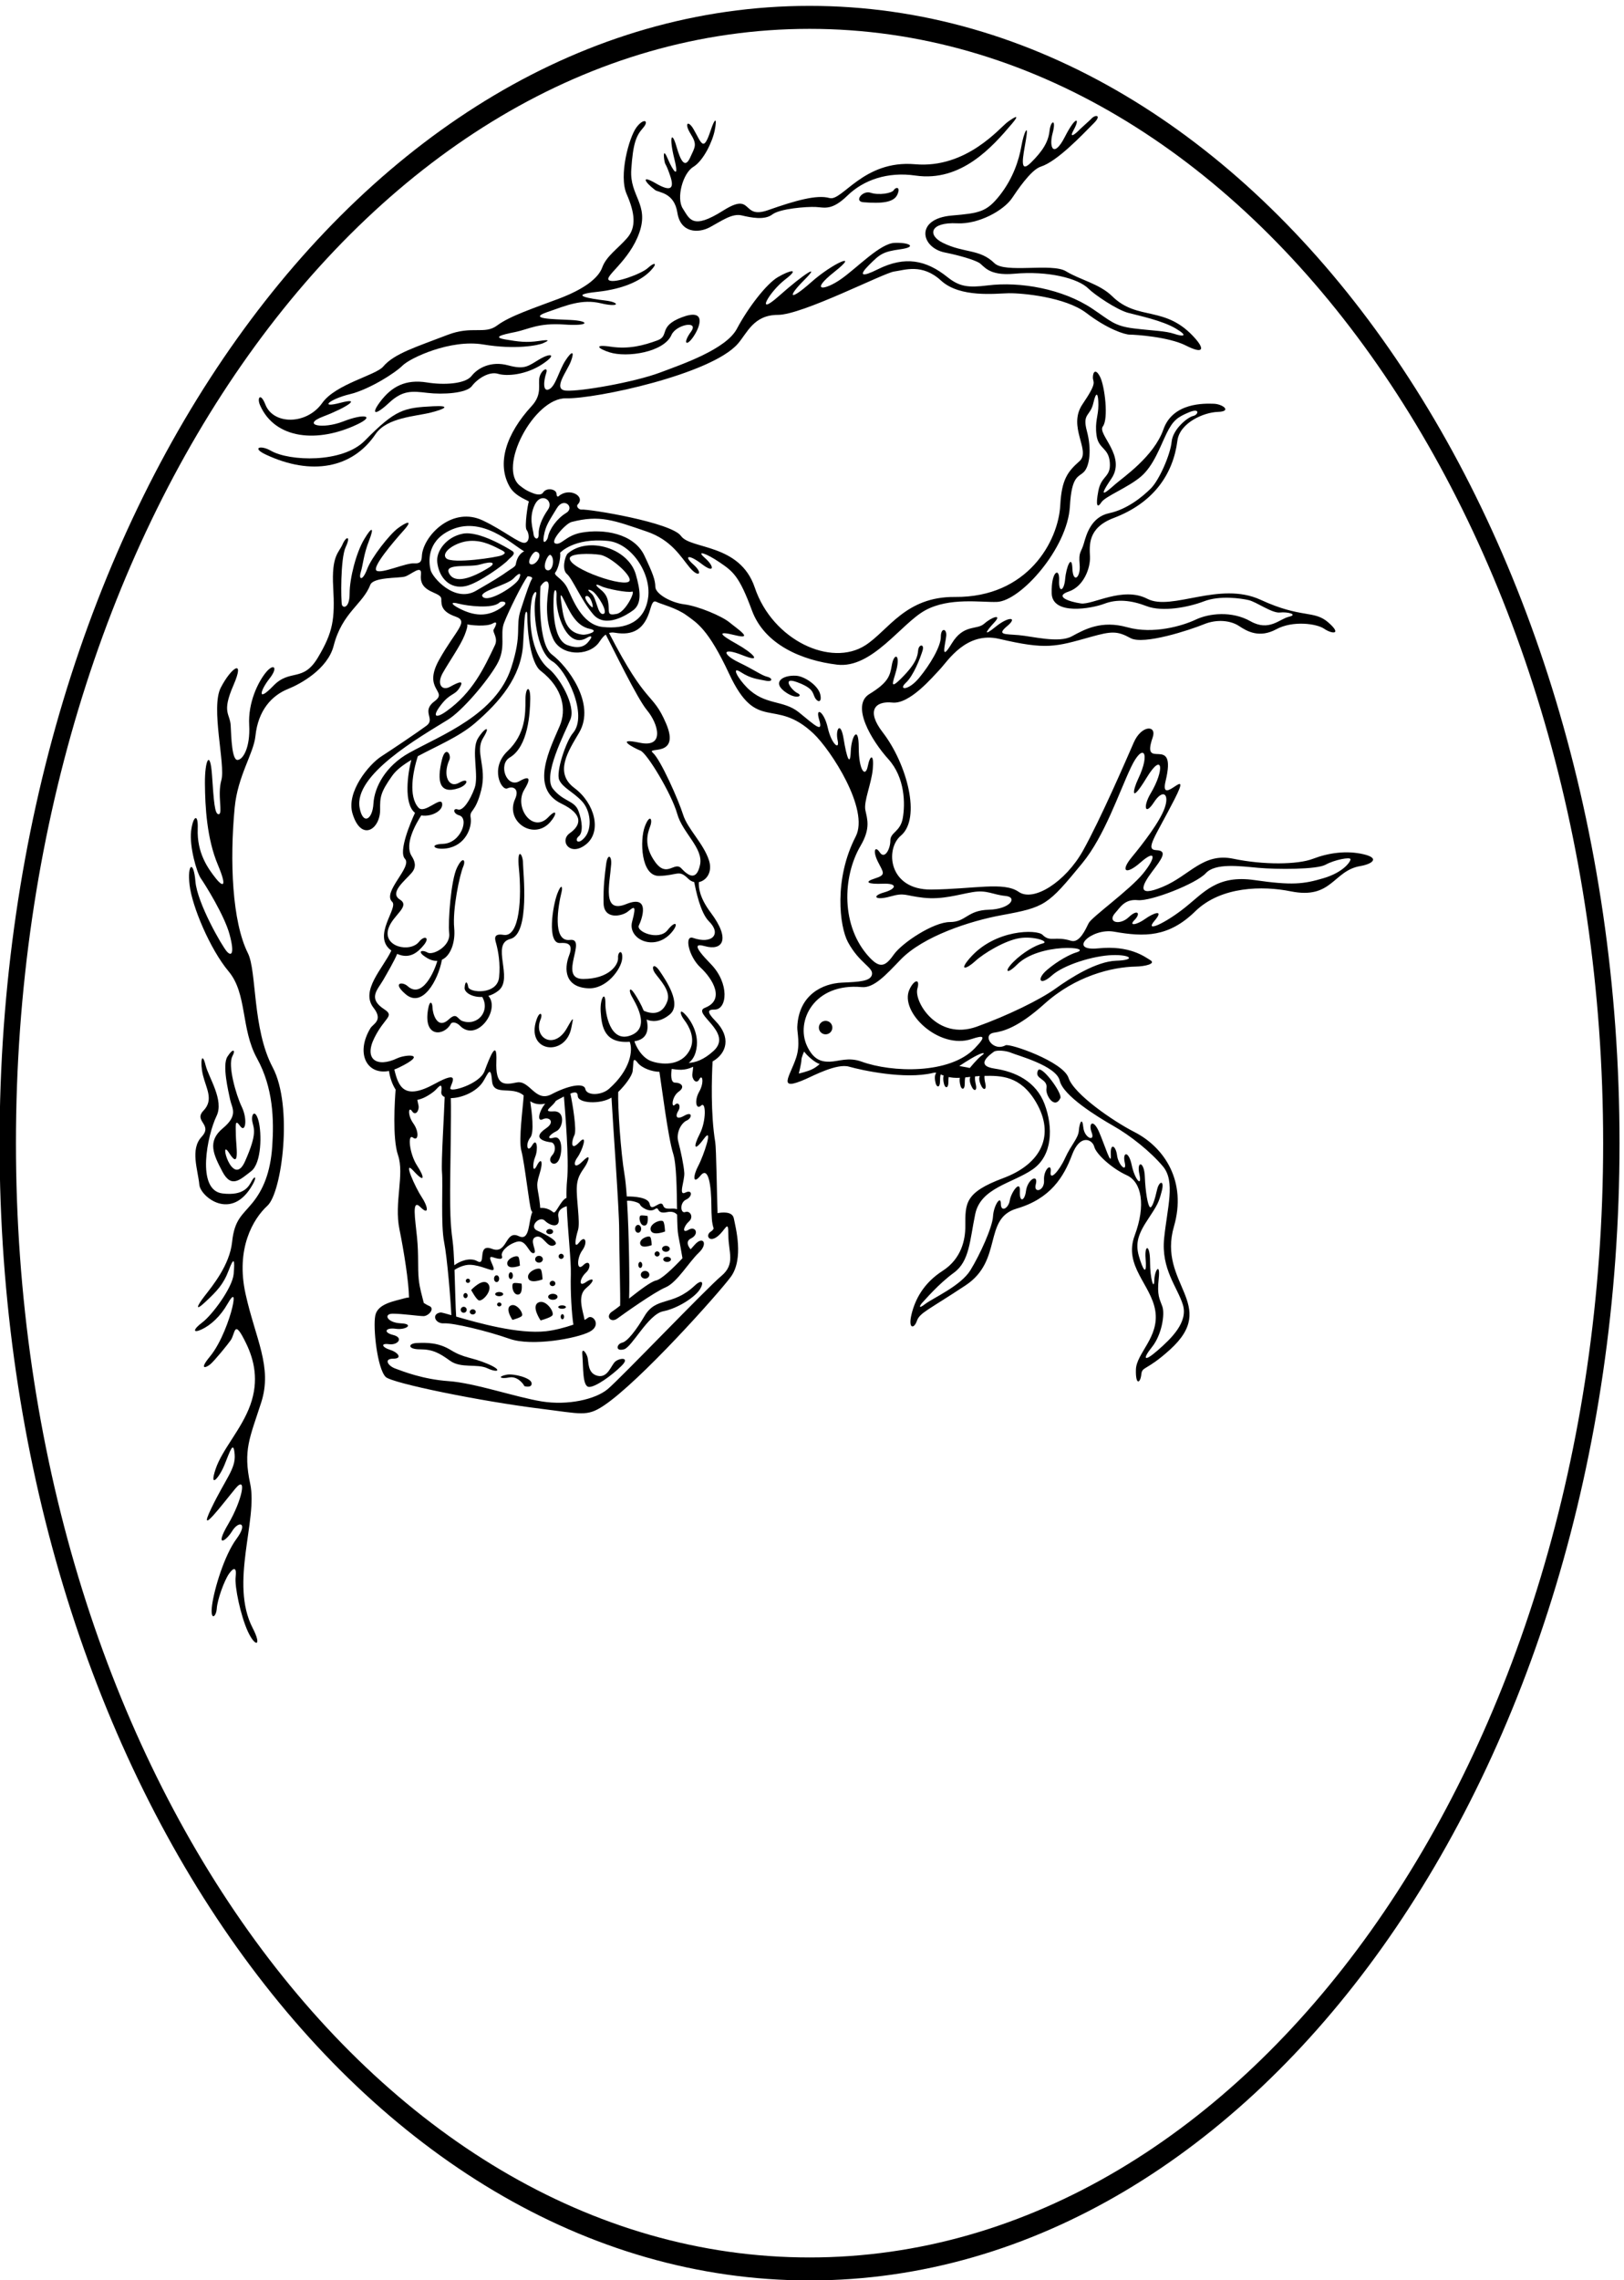 <?xml version="1.0" encoding="UTF-8" standalone="no"?>
<svg xmlns:inkscape="http://www.inkscape.org/namespaces/inkscape" xmlns:sodipodi="http://sodipodi.sourceforge.net/DTD/sodipodi-0.dtd" xmlns="http://www.w3.org/2000/svg" xmlns:svg="http://www.w3.org/2000/svg" version="1.1" id="svg1" width="596.433" height="837.248" viewBox="0 0 596.433 837.248">
  <defs id="defs1"></defs>
  <g id="g1" transform="translate(-61.867,-192.709)">
    <path id="path1" d="M 2700.63,6474.68 C 1465.39,6474.68 464,5068.97 464,3335 464,1601.03 1465.39,195.32 2700.63,195.32 c 1235.23,0 2236.62,1405.71 2236.62,3139.68 0,1733.97 -1001.39,3139.68 -2236.62,3139.68 z m 0,-6215.918 C 1490.35,258.762 509.191,1636.07 509.191,3335 c 0,1698.93 981.159,3076.24 2191.439,3076.24 1210.27,0 2191.43,-1377.31 2191.43,-3076.24 0,-1698.93 -981.16,-3076.238 -2191.43,-3076.238" style="fill:#000000;fill-opacity:1;fill-rule:nonzero;stroke:none" transform="matrix(0.133,0,0,-0.133,0,1056)"></path>
    <path id="path2" d="m 1731.53,4314.97 c 27.02,9.07 29.83,31.44 1.44,14.99 -28.38,-16.46 -46.44,19.9 -26.9,63.34 6.23,13.86 -10.64,41.26 -20.66,-0.11 -14.07,-58.01 -7.98,-96.37 46.12,-78.22" style="fill:#000000;fill-opacity:1;fill-rule:nonzero;stroke:none" transform="matrix(0.133,0,0,-0.133,0,1056)"></path>
    <path id="path3" d="m 1698.13,4148.75 c 52.63,7.52 71.12,58.18 66.67,84.86 -3.75,22.5 12.99,11.37 29.24,76.37 16.25,65 -18.41,105.02 5.34,143.77 23.75,38.75 1.41,25.76 -14.92,-2.12 -18.67,-31.87 3.91,-102 -8.83,-136.63 -12.75,-34.62 -32.5,-63.75 -46.25,-58.75 -13.75,5 -13.75,-11.25 3.75,-16.25 28.28,-8.08 4.97,-77.14 -45,-78.75 -38.75,-1.25 -25,-17.5 10,-12.5" style="fill:#000000;fill-opacity:1;fill-rule:nonzero;stroke:none" transform="matrix(0.133,0,0,-0.133,0,1056)"></path>
    <path id="path4" d="m 1984.38,4221.25 c 19.94,22.66 18.75,38.75 -5,13.75 -43.79,-46.09 -95.91,27.72 -66.25,76.25 13.75,22.5 21.27,43.01 -13.73,23.01 -35,-20 -59.49,45.92 -26.5,65.47 51.13,30.3 55.92,123.24 56.48,161.52 0.56,38.84 -13.27,34.93 -13.27,-2.57 0,-37.5 0.77,-93.68 -49.23,-141.18 -50,-47.5 -16.95,-110.6 -0.7,-103.1 16.25,7.5 33.85,-1.9 21.35,-29.4 -28.21,-62.04 51.21,-115.6 96.85,-63.75" style="fill:#000000;fill-opacity:1;fill-rule:nonzero;stroke:none" transform="matrix(0.133,0,0,-0.133,0,1056)"></path>
    <path id="path5" d="m 2131.88,3997.5 c 0.97,-46.25 50,-36.25 66.25,-23.75 16.25,12.5 26.25,23.75 12.5,-27.5 -12.76,-47.55 60.67,-83.28 107.5,-31.25 22.5,25 13.94,37.85 -9.81,7.85 -23.75,-30 -87.69,-4.1 -78.94,13.4 8.75,17.5 32.5,86.25 -35,58.75 -67.5,-27.5 -45.56,54.65 -41.52,110.01 1.73,23.83 -9.97,30.99 -13.93,-0.01 -3.96,-31 -8.03,-61.25 -7.05,-107.5" style="fill:#000000;fill-opacity:1;fill-rule:nonzero;stroke:none" transform="matrix(0.133,0,0,-0.133,0,1056)"></path>
    <path id="path6" d="m 2171.88,3846.25 c 1.25,-18.75 -25.22,-57.95 -96.47,-57.95 -71.25,0 13.57,113.95 -36.43,107.7 -50,-6.25 -32.27,96.02 -23.19,132 3.91,15.5 -0.65,24.69 -11.7,-4.36 -13.15,-34.52 -28.88,-138.59 7.79,-136.14 18.75,1.25 37.5,-1.25 25,-33.75 -15.3,-39.76 -10.96,-88.15 52.5,-91.25 51.25,-2.5 91.25,53.75 93.75,81.25 2.5,27.5 -12.5,21.25 -11.25,2.5" style="fill:#000000;fill-opacity:1;fill-rule:nonzero;stroke:none" transform="matrix(0.133,0,0,-0.133,0,1056)"></path>
    <path id="path7" d="m 1719.38,3928.75 c -5,52.5 15.18,147.11 25,170 7.5,17.5 -1.25,30 -17.5,-3.75 -16.25,-33.75 -25,-146.25 -21.25,-181.25 3.75,-35 -45,-61.25 -60,-52.5 -15,8.75 -32.5,3.75 -1.25,-15 10.32,-6.19 19.78,-8.47 28.35,-7.97 -7.85,-29.27 -42.04,-106.09 -82.11,-69.67 -13.75,12.5 -43.34,10.46 -5.84,-22.04 46.72,-40.48 90.45,38.31 100.74,94.79 24.27,11.07 37.53,48.85 33.86,87.39" style="fill:#000000;fill-opacity:1;fill-rule:nonzero;stroke:none" transform="matrix(0.133,0,0,-0.133,0,1056)"></path>
    <path id="path8" d="m 1898.13,4092.5 c 7.83,-78.34 2.5,-190 -42.5,-182.5 -31.03,5.17 -22.97,-14.08 -20.07,-25.02 5.72,-21.61 11.48,-54.12 7.8,-91.82 -4.87,-49.78 -82.73,-43.16 -85.23,-26.91 -2.5,16.25 -8.75,17.5 -10,-2.5 -0.82,-13.04 21.45,-26.6 48.66,-25.12 22.51,-38.68 -12.12,-81.37 -55.01,-66.42 -13.96,4.87 -14.68,25.44 -37.19,4.59 -33.75,-31.25 -45.21,20.12 -45.21,33.2 0,12.5 -7.5,23.75 -12.5,-7.5 -12.43,-77.66 45,-71.25 62.54,-38.92 4.94,9.1 19.06,2.6 24.96,-3.58 47.31,-49.55 113.32,43.82 79.34,81.53 9.46,2.74 19.06,7.36 28.16,14.72 42,33.97 -22.5,128.75 32.5,142.5 55,13.75 35,186.21 35,208.75 0,26.25 -17.5,47.5 -11.25,-15" style="fill:#000000;fill-opacity:1;fill-rule:nonzero;stroke:none" transform="matrix(0.133,0,0,-0.133,0,1056)"></path>
    <path id="path9" d="m 2030.63,3652.5 c -34.8,-61.86 -94.18,-27.02 -72.5,25 6.25,15 -2.5,23.75 -11.25,-1.25 -31.75,-90.71 81.25,-105 96.25,-21.25 3.85,21.52 10,37.5 -12.5,-2.5" style="fill:#000000;fill-opacity:1;fill-rule:nonzero;stroke:none" transform="matrix(0.133,0,0,-0.133,0,1056)"></path>
    <path id="path10" d="m 1811.46,2725.83 c -43.33,18.34 -65.49,15.72 -100.49,37.39 -35,21.67 -66.71,21.14 -94.65,20.02 -24.67,-0.98 -26.53,-17.41 8.47,-17.41 35,0 53.34,-10 83.34,-31.66 30,-21.67 74.59,-7.33 102.92,-20.67 28.33,-13.33 43.74,-6 0.41,12.33" style="fill:#000000;fill-opacity:1;fill-rule:nonzero;stroke:none" transform="matrix(0.133,0,0,-0.133,0,1056)"></path>
    <path id="path11" d="m 1864.79,2695.83 c -26.66,-5 -18.74,-12.69 6.26,-7.69 25,5 42.66,-22.72 41.54,-23.35 -1.13,-0.62 22.2,-7.29 20.54,7.71 -1.67,15 -50.24,26.73 -68.34,23.33" style="fill:#000000;fill-opacity:1;fill-rule:nonzero;stroke:none" transform="matrix(0.133,0,0,-0.133,0,1056)"></path>
    <path id="path12" d="m 2164.18,2732.07 c -11.67,-10 -20.41,-46.05 -48.74,-39.39 -28.33,6.67 -24.46,38.43 -27.87,51.12 -3.4,12.7 -16.11,28.7 -14.44,8.7 3.04,-36.58 0.07,-88.86 18.01,-90.41 17.94,-1.57 65.28,33.11 90.28,58.11 25,25 -5.58,21.87 -17.24,11.87" style="fill:#000000;fill-opacity:1;fill-rule:nonzero;stroke:none" transform="matrix(0.133,0,0,-0.133,0,1056)"></path>
    <path id="path13" d="m 2383.54,2941.67 c -62.15,-58.29 -106.04,-28.81 -138.75,-84.17 -21.66,-36.66 -46.66,-70 -61.66,-73.33 -15,-3.34 -20,-25 5,-18.34 22.48,6 66.66,96.67 108.33,105 41.67,8.34 87.08,39.17 100.42,59.17 13.33,20 7.57,31.27 -13.34,11.67" style="fill:#000000;fill-opacity:1;fill-rule:nonzero;stroke:none" transform="matrix(0.133,0,0,-0.133,0,1056)"></path>
    <path id="path14" d="m 4230.63,4132.5 c -47.5,11.25 -97.5,3.75 -140,-12.5 -42.5,-16.25 -136.24,-17.29 -219.99,0.21 -83.75,17.5 -120.01,-46.46 -195.01,-77.71 -75,-31.25 -56.13,6.01 -29.44,41.5 26.69,35.49 44.68,58.58 12.18,59.83 -32.5,1.25 -3.99,34.92 49.76,139.92 53.75,105 -43.01,-26.28 -24.26,51.22 32.61,134.82 -69.64,22.58 -35.74,120.03 12.16,34.96 -30.98,34.84 -52.23,-13.91 -21.25,-48.75 -92.11,-212.41 -140.11,-298.43 -48.01,-86 -136.41,-142.66 -177.66,-113.91 -41.25,28.75 -122.55,7.64 -241.3,6.39 -118.38,-1.25 -128.04,111.78 -84.24,148.57 57.35,48.18 16.83,198.86 -50.09,285.67 -46.25,60 -20.63,86.93 26.87,81.93 47.5,-5 110.37,69.67 131.62,92.17 21.25,22.5 72.14,104.93 163.39,83.68 131.25,-30.57 154.38,-22.08 253.81,5.71 56.08,15.67 72.29,16.51 108.54,-3.49 36.25,-20 165.28,22.76 202.67,38.05 37.39,15.28 74.98,10.07 97.48,-4.93 22.5,-15 56.26,-33.82 102.51,-8.82 46.25,25 112.39,15.38 132.49,1.32 20.09,-14.06 51.25,-17.5 11.25,17.5 -40,35 -73.12,10.02 -186.87,62.52 -113.75,52.5 -245.49,-32.2 -312.99,2.8 -67.5,35 -151.32,-17.44 -183.28,-12.86 -31.96,4.58 -74.96,19.16 -33.71,32.91 41.25,13.75 59.96,64.48 58.71,95.73 -1.25,31.25 -7.05,79.79 65.45,107.29 109.83,41.66 164.06,120.49 175.97,213.4 6.25,48.75 71.72,78.21 111.72,79.46 40,1.25 13.61,21.72 -11.25,22.5 -24.87,0.78 -112.87,4.2 -139.12,-70.8 -26.25,-75 -112.13,-132.95 -133.38,-151.7 -21.25,-18.75 -52.93,-46.98 -10.43,15.52 42.5,62.5 -39.64,123.23 -23.39,144.48 16.25,21.25 5.07,111.25 -7.43,136.25 -12.5,25 -20.14,13.8 -20.14,-1.2 0,-15 13.89,-11.3 -28.61,-73.8 -42.5,-62.5 24.21,-128.43 -8.29,-157.18 -32.5,-28.75 -49.39,-50.38 -53.14,-121.63 -5.24,-99.4 -89.97,-255.15 -291.07,-253.31 -136.25,1.25 -183.14,-92.03 -246.89,-133.28 -94.83,-61.36 -256.57,13.5 -305.61,159.15 -41.25,122.5 -177.5,105 -203.75,142.5 -26.25,37.5 -255,75 -275,72.85 -5.87,-0.64 -15.88,8.2 -9.93,14.39 21.85,22.7 -23.82,47.76 -52.57,22.76 -4.13,-3.58 -5.94,1.04 -6.42,7.27 -0.89,11.84 -27.33,17.73 -37.08,2.28 -3.94,-6.25 -14.45,-6.28 -25.31,-2.35 -21.84,7.91 -28.84,14.5 -37.16,20.64 -65.58,48.48 37.72,244.26 125.97,242.16 81.68,-1.95 400.58,66.22 474.35,150.52 26.25,30 43.41,79.84 110.91,79.84 67.5,0 292.25,116 321,119.75 28.75,3.75 76.86,23.02 129.36,-25.11 52.5,-48.12 150.64,-35.51 186.89,-34.88 36.25,0.62 156.19,-10.21 214.33,-54.55 58.14,-44.35 105.69,-59.75 120.06,-59.75 14.38,0 106.85,-5.82 154.97,-30.19 48.13,-24.38 51.25,-10 26.88,18.12 -82.85,95.59 -158.9,47.68 -230.63,118.13 -35,34.37 -88.71,45.08 -127.46,68.83 -38.75,23.75 -168.31,-6.41 -197.6,22.34 -40.78,40.02 -83.6,27.12 -142.49,56.19 -43.66,21.55 -35.32,57.73 39.43,53.9 59.44,-3.05 128.46,35.38 151.66,69.62 13.12,19.37 51.75,78.06 79.25,86.81 45.39,14.44 113.21,86.33 147.39,120.88 21.44,21.68 3.36,24.13 -8.3,10.8 -2.54,-2.9 -27.61,-25 -31.2,-28.78 -12.9,-13.59 -31.15,-27.3 -16.8,-1.22 18.33,33.33 6.04,40.25 -24.4,-19.21 -30.44,-59.46 -44.94,-31.11 -33.94,9.92 11,41.02 -5.19,36.15 -8.52,6.15 -3.34,-30 -18.29,-54.75 -51.23,-87.34 -32.95,-32.6 -22.18,15.25 -13.85,63.59 8.33,48.33 -5.84,20.63 -12.51,-17.7 -6.67,-38.34 -22.8,-89.1 -59.47,-135.77 -36.67,-46.66 -56.42,-49.64 -133.08,-56.31 -102,-8.87 -85.57,-88.66 -18.76,-102.02 41.66,-8.33 79.27,-19.82 93.76,-27.98 14.48,-8.15 24.73,-37.29 98.06,-30.62 92.26,8.38 175.76,-12.34 204.45,-41.03 16.66,-16.66 78.29,-58.64 109.95,-66.97 31.67,-8.33 94.2,-21.38 130.87,-43.04 36.67,-21.67 21.22,-23.24 -3.78,-14.91 -25,8.33 -56.22,8.24 -111.22,14.91 -55,6.67 -65.35,21.43 -115.35,54.76 -81.4,54.27 -198.44,75.32 -288.73,64.03 -53.33,-6.66 -77.59,-3.79 -110.92,22.87 -58.76,47.01 -116.79,59.41 -192.78,21.42 -43.33,-21.67 -53.89,-18.08 -23.89,11.92 30,30 38.02,36.86 86.35,43.53 48.34,6.67 24.28,19.37 -15.72,17.7 -40,-1.67 -101.45,-67.15 -147.29,-99.57 -45.85,-32.41 -90,-36.66 -18.34,20 71.67,56.67 -4.4,24.51 -64.4,-28.82 -60,-53.34 -68,-42.74 -19.67,5.6 48.34,48.33 -0.36,17.68 -69.22,-43.52 -68.86,-61.21 -26.71,11.74 16.63,45.08 43.33,33.33 12.26,25.63 -20,6.66 -32.27,-18.97 -83.1,-85.77 -113.1,-142.43 -30,-56.67 -150.35,-97.76 -211.9,-120.9 -72.11,-27.11 -221.97,-52.91 -260,-50 -38.37,2.93 2.78,52.68 13.49,81.01 10.7,28.33 3.18,30.35 -15.16,2.01 -18.33,-28.33 -26.94,-71.07 -45.28,-79.4 -18.33,-8.34 -14.45,25.07 -7.79,44.68 6.65,19.63 -13.39,9.2 -18.39,-10.8 -5,-20 8.66,-47.03 -21.67,-80 -70.11,-76.23 -97.68,-158.62 -60.68,-223.01 16.47,-28.67 54.99,-38.28 52.74,-41.38 -2.26,-3.11 -12.7,-69.36 -6.03,-77.7 6.67,-8.33 10.03,-31.91 -4.57,-35.41 -14.59,-3.5 -58.74,34.38 -116.66,61.67 -81.74,38.5 -158.18,-36.71 -167.32,-91.28 -1.99,-11.91 2.12,-28.79 -21.22,-27.13 -23.33,1.67 -89.21,-28.89 -104.21,-20.56 -15,8.34 45.86,79.44 74.19,111.1 28.34,31.67 7.37,23.46 -15.62,6.36 -22.99,-17.11 -72.77,-80.13 -85.07,-113.12 -12.31,-32.99 -24.05,-29.73 -17.57,-8.38 6.48,21.35 7.68,48.22 22.68,86.55 15,38.34 8.63,41.13 -13.36,4.21 -22,-36.92 -40.06,-107.52 -40.06,-149.19 0,-41.66 -18.37,-41.14 -21.23,-31.51 -2.86,9.63 -4.55,127.95 10.45,159.61 15,31.67 1.19,30.51 -8.81,7.17 -10,-23.33 -30.76,-30.05 -25.76,-118.39 5,-88.33 -0.43,-123.78 -42.09,-193.78 -41.67,-70 -76.67,-30 -123.34,-78.33 -46.66,-48.33 -35.41,-11.57 -10.41,20.1 25,31.67 11.41,43.26 -10.26,16.6 -21.67,-26.67 -49.22,-83.08 -45.88,-144.75 3.33,-61.67 -16.81,-95.76 -32.1,-96.52 -15.28,-0.75 -17.29,59.27 -18.96,94.27 -1.66,35 -25.72,35.3 7.61,111.97 33.34,76.67 -6.66,48.33 -35,-6.67 -28.33,-55 13.34,-213.33 1.67,-255 -11.67,-41.67 4.59,-92.63 -7.08,-94.3 -11.67,-1.67 -13.84,36.48 -18.84,108.15 -5,71.67 -19.99,41.95 -19.51,-23.35 0.47,-65.3 5.43,-152.17 35.43,-223.83 30,-71.67 9.55,-56.79 -3.98,-39.9 -23.25,29.07 -53.84,71.59 -51.35,138.75 1.66,45 -13.294,34.91 -18.294,-6.76 -5,-41.67 15.294,-113.76 26.954,-130.43 11.67,-16.66 65.13,-102.14 79.26,-154.54 14.15,-52.4 5.74,-62.12 -7.59,-47.12 -13.33,15 -81.67,133.33 -86.67,193.33 -4.997,60 -22.845,48.71 -16.177,-9.62 6.664,-58.33 56.177,-177.05 107.847,-238.71 51.67,-61.67 33.33,-158.34 78.33,-240 45,-81.67 47.11,-169.58 42.11,-242.92 -5,-73.33 -25.77,-120.39 -54.11,-155.39 -28.33,-35 -50.11,-45.57 -56.78,-108.9 -6.67,-63.33 -53.92,-120.72 -76.22,-149.46 -22.3,-28.74 -26.66,-43.33 3.34,-15 30,28.33 48.64,46.61 63.64,86.61 15,40 16.94,28.12 13.61,-10.21 -3.34,-38.33 -59.84,-113.76 -86.5,-133.76 -26.673,-20 -26.681,-30.91 -1.68,-19.24 25,11.67 51.73,36.26 70.93,69.93 19.19,33.67 20.25,19.56 13.33,-10 -6.92,-29.56 -30,-96.66 -61.67,-135 -31.66,-38.33 -10.27,-31.03 1.39,-21.03 11.67,10 48.04,54.5 56.15,66.3 13.29,19.35 8.24,62.2 42.86,-9.71 21.67,-45 35.39,-101.39 11.27,-168.89 -24.12,-67.5 -77.72,-122.56 -96.06,-177.56 -18.33,-55 9.43,-25.56 24.94,12.64 15.52,38.2 24.45,68.25 27.79,28.25 3.33,-40 -25,-66.66 -65,-150 -40,-83.33 33.56,15.52 66.89,55.52 33.34,40 18.94,-32.33 -19.58,-97.82 -38.53,-65.49 -7.59,-49.54 10.74,-19.54 18.34,30 45.28,23.51 11.95,-21.49 -33.34,-45 -61.36,-138.11 -67.35,-182.94 -5.99,-44.82 11.33,-33.81 13,-9.17 1.68,24.65 20.42,76.68 33.56,95.54 13.12,18.85 21.85,18.65 18.52,-8.02 -3.34,-26.66 13.85,-108.04 33.85,-151.37 20,-43.33 39.85,-41.89 13.18,9.78 -64.23,124.46 14.65,298.02 -6.84,398.27 -20,93.34 -1.26,126.24 30.41,224.58 31.67,98.33 -15.96,175.55 -43.33,300 -27.38,124.44 20.59,206.54 60.59,243.21 40,36.67 71.09,275.14 14.42,381.8 -56.66,106.67 -43.5,265.38 -68.5,315.38 -43.57,87.14 -50.41,253.94 -36.51,401.27 8.33,88.34 52.37,149.72 57.37,198.06 7.32,70.81 44.8,111.93 90.25,130.11 33.33,13.33 109.15,54.32 125.82,119.32 23.5,91.67 80.5,114.46 101.09,167.97 8.33,21.67 78.29,18.21 95.22,22.74 16.94,4.54 48.03,35.56 44.69,5.56 -5.85,-52.72 56.22,-45.91 56.22,-67.79 0,-16.66 0.8,-34.71 39.13,-48.05 38.33,-13.33 1.51,-36.08 -45.15,-119.41 -46.67,-83.34 25.95,-85.8 -12.38,-114.13 -38.34,-28.33 3.02,-48.76 -22.44,-67.67 -25.46,-18.9 -91.99,-63.52 -125.33,-85.19 -33.33,-21.66 -97.27,-97.78 -78.94,-157.78 24,-78.54 76.63,-43.21 76.11,11.26 -0.33,34.13 0.56,47.17 33.34,93.34 11.58,16.31 30.44,30.43 52.93,43.83 -9.83,-35.52 -22.04,-121.07 10.08,-146.09 -11.68,-25.33 -46.57,-107 -27.74,-126.94 21.25,-22.5 -63.73,-91.87 -35.27,-118.72 17.8,-16.8 -57.11,-95.01 -2.31,-134.57 -22.89,-48.84 -86.47,-110.5 -49.17,-157.97 27.5,-35 -1.31,-44.26 -8.52,-56.21 -41.67,-69.01 -10.35,-129.98 51.15,-118.2 2.57,-17.66 8.61,-36.41 18.32,-51.43 -2.18,-27.88 -9.26,-134.82 6.62,-181 18.33,-53.33 -11.09,-131.04 3.91,-204.37 12.34,-60.34 25.78,-145.41 26.45,-188.55 -3.47,-0.13 -7.06,-0.66 -10.79,-1.75 -28.67,-8.38 -75.66,-14.7 -82.33,-48.03 -6.67,-33.34 5.39,-146.24 28.72,-169.58 17.2,-17.19 261.86,-67.21 429.61,-87.98 109.87,-13.61 125.65,-22.07 171.09,7.82 100.21,65.93 320.16,312.65 352.25,356.4 36.66,50 13.33,136.67 8.33,161.67 -4.03,20.15 -33.55,16.46 -44.85,14.27 -1.88,50.89 -3.47,178.29 -6.36,195.74 -13.06,78.82 -9.72,179.61 -7.4,223.02 39.43,22.45 51.96,66.88 7.78,111.97 -25.7,26.22 -19.92,31.46 -2.5,31.25 35.2,-0.42 42.19,72.26 -10.25,125.88 -51.84,52.99 -40.09,55.81 -16,49.12 47.76,-13.27 72.05,17.8 16.07,92.45 -31.52,42.02 -33.74,69.43 -33.03,84.51 20.63,3.92 38.3,27.31 28.21,59.29 -15,47.5 -59.21,86.98 -71.71,126.98 -12.5,40 -62.04,151.77 -83.29,170.52 -21.25,18.75 77.5,-15 36.25,81.25 -38.13,88.95 -51.32,43.59 -157.4,249.63 4.53,1.37 9.67,1.83 15.65,0.82 51.39,-8.79 82.4,9.79 98,64.4 6.67,23.33 10.63,24.35 19.43,19.78 8.81,-4.57 53.53,-15.97 81.14,-36.36 27.62,-20.39 59,-36.19 117.34,-161.19 77.48,-166.03 124.31,-62.63 232.92,-165 47.65,-44.91 155.19,-209.61 116.61,-284.36 -60.94,-118.07 -44.53,-248.74 -21.36,-291.56 31.42,-58.03 69.54,-69.28 66.42,-88.66 -3.13,-19.37 -34.29,-20.99 -83.13,-23.12 -51.98,-2.27 -119.49,-32.46 -123.24,-122.6 -0.63,-15 8.87,-48.03 -3.01,-84.28 -17.16,-52.39 -54.79,-95.12 26.74,-59.15 21.25,9.37 85.76,43.53 118.89,34.15 34.25,-9.7 153.75,-36.25 232.01,-17.45 2.91,0.7 5.52,1.4 9.04,0.44 -3.18,-4.79 -4.9,-10.83 -2.85,-23.15 3.33,-20 13.27,-18.16 13.27,-1.5 0,8.66 0.47,15.11 1.83,20.05 2.51,-1.03 5.28,-2.06 8.28,-3.11 -1.27,-4.12 -1.61,-9.46 -0.25,-17.61 3.33,-20 13.27,-18.17 13.27,-1.5 0,6.06 0.23,11.04 0.83,15.19 3.9,-0.84 8.07,-1.55 12.69,-1.98 5.78,-0.55 11.85,-0.56 18.16,-0.27 -0.81,-3.85 -0.9,-8.72 0.25,-15.64 3.33,-20 13.27,-18.16 13.27,-1.49 0,7.66 0.38,13.56 1.41,18.26 4.58,0.44 9.25,0.95 14.01,1.46 -2.2,-5.48 -2.7,-11.79 2.19,-23.7 7.72,-18.75 16.99,-14.75 13.27,1.5 -2.41,10.55 -3.35,17.92 -2.27,23.55 4.25,0.4 8.54,0.75 12.88,1.02 -2.05,-5.39 -2.4,-11.68 2.37,-23.27 7.71,-18.75 16.98,-14.75 13.26,1.5 -2.23,9.75 -3.2,16.79 -2.48,22.25 44.82,0.44 98.71,0.8 141.81,-72.05 54.67,-92.43 14.03,-171.41 -89.92,-210.2 -107.01,-39.93 -105.07,-69.43 -104.91,-133.56 0.08,-35.45 -10.17,-88.74 -62.67,-122.49 -52.5,-33.75 -75.87,-78.67 -85.87,-119.92 -10,-41.25 6.96,-40.92 14.8,-18.31 7.83,22.6 30.91,29.57 134.66,98.32 103.75,68.75 47.31,184.31 141.06,211.81 93.75,27.5 130.11,88 152.61,148 22.5,60 56.49,42.6 61.49,22.6 5,-20 48.46,-59.85 89.71,-78.6 41.25,-18.75 53.07,-82.74 21.82,-166.49 -31.25,-83.75 45.77,-135.61 57.02,-208.11 11.25,-72.5 -52.3,-116.8 -53.55,-161.8 -1.25,-45 12.29,-37.67 14.79,-13.92 2.5,23.75 12.87,8.72 79.12,68.72 136.88,123.96 -35.04,181.32 11.09,340.2 35.87,123.58 -25.56,218.05 -109.26,260.8 -58.75,30 -166.83,104.4 -181.83,149.4 -15,45 -162.66,96.05 -173.94,89.95 -35.16,-19 -66.46,29.63 -31.66,34.85 25,3.75 65.59,13.5 139.34,79.75 85.28,76.61 185.61,101.54 252.35,102.75 23.71,0.43 56.25,7.5 40,17.5 -16.25,10 -57.44,41.55 -143.69,32.8 -86.25,-8.75 -20.06,57.2 43.69,45.95 83.63,-14.76 150.27,-15.59 223.78,56.21 71.54,69.88 187.38,70.64 263.64,55.24 114.75,-23.18 116.68,57.15 192.58,69.8 30,5 56.25,21.25 8.75,32.5 z m -2227.86,955.34 c 19.56,32.67 50.58,1.81 25.58,-13.19 -25,-15 -46.5,-44.82 -50.22,-67.15 -1.25,-7.5 -16.25,-26.25 -11.25,3.75 5,30 16.33,43.91 35.89,76.59 z M 2085.63,4730 c 12.5,7.5 15.5,3.95 9.23,-4.3 -6.28,-8.25 -19.23,-31.95 -62.98,-15.7 -43.75,16.25 -38.84,118.68 -37.5,138.75 1.25,18.75 8.75,16.25 7.5,-2.5 -3.38,-50.7 30.04,-148.47 83.75,-116.25 z m -65.43,108.85 c 16.12,-31.3 32.89,-75.87 74.1,-84.19 27.62,-5.57 -7.42,-17.16 -19.92,-15.91 -51.78,5.18 -54.28,55.94 -59.77,92.52 -3.75,25 1.5,15.53 5.59,7.58 z m -44.41,77.95 c -15.95,5.16 2.81,46.98 9.8,41.89 12.79,-9.3 6.14,-47.04 -9.8,-41.89 z m -33.9,180.7 c 17.5,36.25 53.74,11.25 36.24,-13.75 -17.5,-25 -26.12,-49.48 -25.45,-66.26 0.81,-20.01 -12.96,-14.92 -14.21,-1.17 -1.25,13.75 -14.08,44.93 3.42,81.18 z m 3.77,-129.61 c 20.98,-3.99 1.13,-37.59 -13.87,-35.09 -15,2.5 5.16,36.74 13.87,35.09 z m 63.86,-630.46 c 10.19,-21.78 37.23,-31.87 62.22,-58.13 24.99,-26.25 28.84,-75.25 8.89,-99.3 -19.96,-24.05 -29.77,-7.85 -17.42,2.11 12.34,9.95 10.27,40.85 -0.8,70.18 -11.08,29.32 -40.86,24.48 -70.35,60.97 -29.5,36.49 32.57,153.58 48.21,191.61 15.63,38.03 -29.95,115.63 -58.91,139.13 -52.9,42.94 -57.98,142.32 -47.16,195.25 3.3,16.1 16.37,27.98 10.18,3.25 -8.04,-32.03 0.19,-150.32 46.19,-177.5 37.91,-22.39 99.65,-148.01 56.6,-198.01 -18.51,-21.5 -47.85,-107.78 -37.65,-129.56 z m -355.4,580.01 c -5,21.25 -11.04,77 51.46,108.25 89.37,44.69 172.87,-37.43 207.01,-56.89 0,0 -18.38,-6.49 -23.21,-36.3 -1.04,-6.42 -13.87,-12.44 -22.5,-18.75 -16.64,-12.16 -39.79,-26.45 -87.95,-54.14 -57.93,-33.3 -119.81,36.58 -124.81,57.83 z m 243.67,-25.48 c -8.93,-18 -81.31,-64.56 -98.81,-49.56 -17.5,15 66.85,32.89 84.35,51.64 17.5,18.75 22.88,14.87 14.46,-2.08 z m -165.42,-80.28 c -21.84,11.33 -24.27,18.85 -0.52,12.6 23.75,-6.25 94.32,-15.03 112.67,3.38 5.15,5.17 26.32,2.39 10.46,-10.06 -43.1,-33.85 -83.57,-26.17 -122.61,-5.92 z m -49.32,-266.59 c 26.25,33.75 37.58,24.91 51.33,47.41 13.75,22.5 -3.75,15 -26.25,2.5 -22.5,-12.5 -37.9,6.79 -20.32,37.99 17.58,31.21 49.07,75.76 60.32,104.51 11.25,28.75 6.85,29.7 6.85,29.7 7.35,-1.89 53.29,-7.5 70.79,2.5 17.5,10 6.09,-10.95 2.38,-17.21 -3.7,-6.25 13.24,-22.7 3.64,-42.89 -30.36,-63.81 -61.7,-130.71 -133.66,-182.1 -29.54,-21.1 -41.33,-16.16 -15.08,17.59 z m -88.03,-132.63 c -65.37,-36.23 -96.14,-94.97 -98.64,-139.97 -2.5,-45 -29.45,-60.07 -38.2,-11.32 -16.3,90.88 164.67,193.96 243.43,242.58 39.87,24.61 107.85,104.65 135.35,152.15 27.5,47.5 7.55,82.83 20.05,115.33 12.5,32.5 50.17,108.77 65.17,128.77 0,0 16.58,-0.45 11.58,-7.95 -5,-7.5 -14.38,-34.55 -30.63,-84.55 -15.74,-48.41 5,-63.75 -26.25,-160 -42.1,-129.65 -192.31,-185.41 -281.86,-235.04 z m 835.82,-1286.69 c 0.59,-9.2 2.62,-19.13 5.05,-26.5 -1.86,-3.39 -4.25,-6.24 -7.3,-8.07 -16.67,-10 -5.46,-32.03 17.87,-13.7 23.33,18.33 30,50 30,3.33 0,-46.66 20.43,-79.31 -19.57,-112.64 -40,-33.33 -279.48,-283.85 -313.76,-312.36 -34.29,-28.5 -110.55,-45.48 -182.22,-33.82 -71.66,11.67 -184.89,50.95 -256.56,55.95 -71.67,5 -126.95,27.2 -147.62,34.76 -20.68,7.57 -32.37,27.25 -5.7,27.25 26.67,0 13.33,17.57 -8.33,24.24 -21.67,6.67 -28.32,19.09 -3.32,15.76 25,-3.33 40.88,18.17 11.66,25.38 -29.23,7.22 -20.97,21.26 7.09,17.15 28.05,-4.11 52.19,13.43 13.86,15.09 -38.33,1.67 -48.86,26.58 -22.2,26.58 26.67,0 71.67,-6.67 85,-6.67 13.34,0 33.23,21.05 15,28.33 -4.47,1.79 -9.25,4.78 -14.39,8.01 -3.95,16.25 -11.51,41.05 -13.94,65.33 -3.33,33.33 0.29,63.76 -4.71,115.42 -5,51.67 -15.57,108.8 9.43,83.8 25,-25 20.75,2.04 3.61,27.44 -17.13,25.41 -54.47,107.57 -22.81,72.57 31.67,-35 31.59,-18.71 9.92,14.62 -21.66,33.34 -26.52,89.04 -11.52,77.38 15,-11.67 17.91,15.6 1.24,38.94 -16.67,23.33 -13.64,48.86 -3.64,33.86 10,-15 20.98,3.28 17.65,16.61 -1.17,4.67 -2.22,9.85 -3.11,14.64 13.39,2.61 28.57,9.8 45.61,23.05 11.25,8.75 24.41,31.8 20.66,-0.7 -0.81,-7 2.92,-11.69 9.29,-14.48 -1.4,-46.34 -9.91,-178.39 -7.4,-207.72 2.93,-34.17 -3.7,-144.83 5.86,-192.68 8.7,-43.62 18.32,-163.33 19.95,-201.84 -16.48,4.78 -27.4,7.81 -30.03,7.42 -25.88,-3.89 -15,-31.67 10,-30 25,1.67 119.28,-21.04 180.95,-42.7 61.66,-21.67 185.72,1.03 220.72,19.37 35,18.33 8.33,50 -5,38.33 -1.95,-1.7 -5,-3.61 -8.74,-5.62 -3.58,23.04 -21.8,66.02 4.22,87.78 27.06,22.63 21.04,31.54 -0.63,16.54 -21.66,-15 -16.57,10.81 0.15,26.3 16.71,15.49 10.78,38.75 -7.56,20.41 -18.33,-18.33 -18.05,19.8 -2.44,41.26 15.6,21.45 8.35,43.78 -8.31,22.11 -16.67,-21.67 -10.22,12.04 -3.56,33.7 6.67,21.67 -5.12,85.84 -3.29,119.61 1.84,33.78 18.49,46.24 26.82,62.91 8.34,16.67 10,28.34 -11.66,6.67 -21.67,-21.67 -26.67,-6.67 -13.34,11.66 13.34,18.34 30,68.34 5,41.67 -25,-26.67 -21.66,3.33 -13.33,20 6.65,13.29 -4.7,83.76 -11.26,114.3 11.93,4.84 19.94,5.48 20.43,-6.8 0.8,-20.39 62.42,-23.43 93.11,-4.21 3.54,-67.75 21.24,-308.56 21.21,-364.53 -0.04,-60.53 3.79,-185.51 2.6,-209.8 -8.94,-7 -16.42,-12.69 -21.09,-15.63 -20.93,-13.16 -5,-33.33 13.33,-20 18.34,13.34 101.65,72.73 133.31,86.07 31.67,13.33 65.03,70.6 91.69,95.6 26.67,25 11.67,48.33 -11.66,21.67 -3.04,-3.47 -6.72,-7.65 -10.84,-12.25 -6.72,8.03 -14.91,22.07 1.1,30.08 23.33,11.66 13.07,35.5 -6.93,23.83 -20,-11.66 -12.54,10.94 1.26,23.11 13.81,12.17 3,30.86 -10.33,25.86 -13.34,-5 -15.94,26.06 2.4,34.4 18.33,8.33 17.6,29.2 -2.4,19.2 -20,-10 -1.28,33.33 -2.62,54.42 -1.34,21.1 -9.98,61.35 -16.64,86.35 -6.67,25 8.33,51.66 23.33,58.33 15,6.67 16.67,26.67 -6.67,13.33 -23.33,-13.33 -25,0.01 -16.66,13.34 8.33,13.33 0.46,26.63 -9.54,16.63 -10,-10 -8.57,22.68 10.68,36.31 19.27,13.63 6.53,25.03 -9.87,24.93 -12.65,-0.08 -11.42,22.53 -9.5,37.84 18.23,-2.38 34.29,-5.48 59.39,5.85 -0.41,-4.75 -1.11,-11.83 -2.24,-19.57 -1.98,-13.6 10.77,-30.68 19.22,-14.76 8.44,15.93 14.02,-9.17 -0.22,-34.05 -14.25,-24.89 -8.62,-51.73 5.13,-38.62 13.76,13.11 14.52,-42.8 -3.7,-78.14 -18.21,-35.34 -16.66,-51.55 11.34,-13.55 28,38 -0.91,-47.49 -15.41,-74.49 -14.51,-26.99 -16.03,-54.32 6.34,-26.94 22.36,27.39 29.58,-30.52 29.79,-82.43 0.05,-13.88 0.57,-26.18 1.3,-37.41 z m -720.77,333.55 c 28.15,-0.03 71.15,16.57 89.46,46.17 13.47,21.78 20.64,45.81 24.39,0.81 3.58,-43.01 55.51,-11.99 87.38,-39.74 -2.07,-33.82 -14.55,-122.22 -6.51,-152.39 9.21,-34.55 22.09,-152.99 27.28,-164.56 0.71,-1.57 1.78,-3.32 3.05,-5.06 -11.36,-23.94 -5.66,-81.48 -37.44,-66.28 -38.33,18.34 -30.56,-51.74 -73.89,-35.07 -43.34,16.66 -14,-49.03 -40.66,-34.03 -20.59,11.58 -49.19,-0.43 -63.39,-11.3 -1.15,27.33 -2.66,52.33 -4.88,68.42 -6.67,48.33 -6.73,87.88 -6.73,137.88 0,45.73 3.53,213.63 1.94,255.15 z m 219.29,-8.7 c 13.79,-8.92 27.86,-9.5 41.45,-6.6 -16.98,-19.43 -23.95,-51.33 -7.21,-43.19 18,8.75 35.55,-7.26 9.55,-24.76 -47.43,-31.91 10.2,-38.47 13.42,-38.74 11.34,-0.96 15.64,-22.31 3.45,-35.63 -16,-17.5 6.22,-34.33 17.58,-14.59 11.35,19.74 11.51,69.6 -12.49,63.04 -24,-6.56 -12.22,9.03 6.49,17.87 18.7,8.85 26,56.86 -8,54.68 -34,-2.19 -2,13.12 6,28.43 0.66,1.27 18.35,10.47 22.77,12.54 3.36,-43.35 14.68,-173.21 8.61,-232.47 -1.37,-13.5 -1.74,-29.67 -1.47,-47.27 -16.38,-6.5 -29.26,-45.47 -36.38,-39.76 -6.89,5.5 -18.42,13.13 -36.27,11.92 -0.1,2.58 -0.29,5.4 -0.61,8.54 -5,48.33 -13.12,47.87 -1.46,84.54 11.67,36.66 4.45,47.08 -7.22,23.75 -11.66,-23.33 -12.78,4.58 -4.44,24.58 8.33,20 5,55 -8.34,31.67 -13.33,-23.34 -19.9,2.9 -5,21.66 10.95,13.78 4.02,69.27 -0.43,99.79 z m 119.15,-616.68 c -23.4,-8.15 -52.39,-15.65 -75.76,-18.21 -76.53,-8.37 -187.18,22.82 -247.91,40.47 -0.02,0.43 -0.01,0.85 -0.05,1.3 -1.79,19.65 -2.61,75.9 -4.54,127.54 9.54,6.34 26.79,14.59 42.88,14.13 30.35,-0.88 60.45,-19.18 64.66,-13.57 5,6.66 -21.61,41.06 -1.61,34.4 20,-6.67 28.14,-6 24.8,4 -3.33,10 13.2,29.8 40.48,38.5 27.27,8.7 33.7,-32.87 47.03,-31.2 13.34,1.66 -14.71,36.65 6.1,44.7 20.8,8.04 30.39,-31.54 50.39,-23.2 20,8.33 -22.62,30.31 -46.36,40.74 -23.73,10.42 6.17,42.29 21.17,27.29 15,-15 44.03,-21.98 37.36,9.69 -3.84,18.23 10.33,26.6 23.04,30.44 2.79,-69.02 12.44,-151.44 11.27,-188.46 -1.48,-46.83 2.53,-111.27 7.05,-138.56 z M 2196.64,3176 c 12.51,1.26 34.45,-5.33 35.67,-10.18 1.67,-6.67 25.82,-23.32 40.82,-13.32 15,10 2.3,-14.61 33.97,-7.94 14.56,3.07 22.95,-1.37 27.81,-7.04 0.45,-25.43 1.16,-46.41 3.22,-56.69 4.72,-23.63 9.29,-50.08 11.56,-63.51 -26.31,-27.86 -57.79,-58.18 -73.23,-61.49 -13.79,-2.95 -45.86,-27.49 -74.13,-49.8 1.63,34.76 0.13,175.17 -5.69,269.97 z m 99.95,-13.6 c -6.67,20 -32.78,-20.69 -37.41,4.57 -3.46,18.91 -43.43,21.01 -63.3,20.87 -1.7,24.8 -3.72,45.76 -6.09,59.66 -10.5,61.54 -19.06,189.46 -17.54,228.73 19.35,18.88 37.89,44.03 39.8,57.31 0.93,6.51 1.41,16.74 2.12,25.23 1.08,13.06 9.82,0.73 12.06,-2.07 11.78,-14.73 39.39,-24.51 59.81,-24.75 5.83,-37.02 24.09,-182.58 37.87,-225.45 9.49,-29.54 9.99,-98.7 10.77,-153.96 -12.07,5.28 -33.28,-4.58 -38.09,9.86 z M 2251.88,4530 c 29.98,-35.62 51.08,-104.57 -20.17,-89.57 -71.25,15 -16.77,-14.3 1.98,-21.8 18.75,-7.5 86.44,-120.46 101.44,-174.21 15,-53.75 73.06,-94.97 63.06,-141.22 -10,-46.25 -33.13,-29.39 -51.88,-9.39 -18.75,20 -39.49,-27.63 -71.99,17.37 -32.5,45 -21.19,78.82 -13.69,98.82 7.5,20 -1.38,35 -15,-1.25 -13.63,-36.25 -11.37,-137.24 39.88,-135.99 51.25,1.25 53.87,18.49 80.12,-7.76 4.96,-4.96 10.63,-7.95 16.47,-9.22 4.43,-21.69 16.7,-84.64 40.89,-108.58 35.56,-35.2 8.22,-63.88 -44,-45.6 -25,8.75 -12.41,-51.14 20.39,-81.6 35,-32.5 68.19,-89.7 12.51,-111.25 -38.75,-15 79.96,-67.82 23.71,-119.07 -27.31,-24.89 -50.19,-32.17 -68.69,-33.13 8.33,6.49 15.31,15.78 19.28,29.85 13.75,48.75 -15.4,90.6 -30.4,105.6 -15,15 -13.56,-0.77 -1.06,-17.02 12.5,-16.25 31.41,-49.86 15.9,-81.23 -24.56,-49.66 -83.43,-41.15 -107.4,-32.23 -26.87,10.01 -42.6,42.16 -46.2,54.76 35.01,5.22 40.53,30.82 33.69,60.02 13.09,-6.14 36.89,-8.28 63.66,13.7 35,28.75 -10.66,94.99 -27.5,120 -16.85,25.01 -25,11.25 -12.5,-6.25 12.5,-17.5 43.47,-48.29 33.75,-76.25 -15.12,-43.46 -49.48,-34.09 -65.38,-26.91 -7.18,17.45 -16.98,34.56 -26.02,48.04 -13.14,19.56 -15.55,7.98 -8.18,-6.23 9.26,-17.87 55.89,-88.1 -1.67,-109.9 -57.57,-21.8 -70.33,62.34 -70,87.5 0.49,38.71 -15.52,15.01 -13.02,-22.49 2.84,-42.58 10.85,-87.78 80.15,-82.65 9.34,-23.25 2.62,-77.14 -57.13,-129.86 -21.25,-18.75 -61.66,-19.33 -65.41,-0.58 -3.75,18.75 -48.34,9.33 -93.34,-14.42 -45,-23.75 -60,40 -96.25,32.5 -36.25,-7.5 -58.61,-8.11 -56.11,58.14 2.5,66.25 -19.18,8.96 -32.64,-26.89 -13.46,-35.85 -95.79,-59.85 -94.54,-47.35 1.25,12.5 32.04,53.6 -42.96,12.35 -84.11,-46.26 -100.18,-8.87 -111.59,39.64 4.18,1.49 8.45,3.24 12.84,5.36 82.5,40 18.75,36.7 -5,25.45 -55.41,-26.25 -93.05,-3.75 -62.63,57.09 28.75,57.5 56.91,58.7 26.38,78.71 -45.42,29.76 -18.04,53.17 -2.5,80 11.26,19.45 31.72,54.81 38.76,72.47 35.6,-15.77 58.08,5.61 73.65,24.53 17.5,21.25 1.67,27.59 -13.33,8.84 -24.62,-30.77 -102.07,-14.24 -84.08,37.91 12.5,36.25 61.25,60 31.25,78.75 -30,18.75 13.61,51.64 32.5,73.75 14.44,16.92 8.75,32.5 0,46.25 -20.92,32.87 11.98,89.7 26.53,112.25 28.54,-4.71 61.05,13.37 57.62,32.82 -3.75,21.25 -48.68,-30.14 -65.4,-11.32 -28.02,31.5 -15.76,97.61 -1.83,141.88 50.54,27.44 113.5,53.28 157.26,90.78 70,60 126.73,127.29 133.39,215.62 1.22,16.06 3.23,69.92 5.42,82.97 2.18,13.06 6.18,12.31 6.22,0.66 0.16,-46.49 8.84,-132.36 36.91,-154.09 63.91,-49.44 70.9,-109.19 53.01,-151.65 -25.87,-61.39 -84.79,-172.09 4.26,-215.04 63.58,-30.65 53.16,-60.49 23.34,-81.56 -29.82,-21.06 0.49,-66.35 44.78,-30.98 44.29,35.37 24.41,113.37 -32.13,155.63 -56.54,42.26 -17.12,101.46 12.92,152.55 47.46,80.69 -32.78,184.19 -74.8,215.73 -38.11,28.6 -33.64,159.44 -31.92,188.06 12.36,19.56 25.41,19.57 22.49,-4.59 -3.27,-26.9 -12.36,-85.02 12.64,-140.02 21.39,-47.08 95.56,-49.35 125.19,-11.68 4.62,5.88 10.43,16.7 20.06,23.4 17.9,-33.23 86.41,-176.1 114.04,-208.92 z m 3.16,312.26 c -8.88,-68.77 -61.93,-89.04 -125.66,-82.26 -58.75,6.25 -83.75,80 -97.5,107.5 -13.75,27.5 -40.4,34.95 -32.9,43.7 7.5,8.75 15.46,41.1 12.81,53.6 0,0 37.96,42.41 132.59,32.7 64.75,-6.64 119.1,-89.85 110.66,-155.24 z m 610.83,-994.12 c -79.01,84.83 -74.6,222.08 -24.41,307.69 28.33,48.34 18.45,73.69 13.33,98.34 -5.11,24.65 16.66,72.43 20.46,113.75 3.79,41.31 -7.12,41.25 -13.79,7.91 -6.67,-33.33 -25,-11.66 -25,51.67 0,63.33 -20.38,32.12 -22.05,-11.21 -1.66,-43.33 -11.28,-17.12 -19.62,34.54 -8.33,51.67 -23.33,26.67 -16.66,-3.33 6.66,-30 -17.14,-10.9 -27.14,34.1 -10,45 -35.38,60.31 -23.72,21.98 11.67,-38.34 -11.97,-14.95 -55.81,20.59 -43.85,35.54 -93.33,18.33 -143.33,68.33 -25,25 -45.48,61.04 -17.14,42.7 28.33,-18.33 47.44,-19.07 68.33,-23.5 20.9,-4.43 19.36,7.56 4.36,10.89 -15,3.34 -33.89,18.24 -78.89,39.91 -45,21.67 -47.91,42.98 10.42,19.65 58.33,-23.33 28.43,6.46 -16.57,31.46 -45,25 -56.42,36.89 -3.08,23.56 53.33,-13.33 5.32,17.83 -15.77,35.33 -21.08,17.5 -86.68,45.17 -125,50 -38.31,4.83 -79.81,29.5 -80,48.33 -0.19,18.83 -6.78,36.99 -30.35,86.5 -29.38,61.71 -113.74,74.09 -174.06,63.03 -42.92,-7.87 -54.73,-34.96 -71.4,-29.96 -16.66,5 27.96,55.26 44.58,59.53 77.82,19.96 115.44,4.96 207.26,-26.39 68.33,-23.33 93.64,-69.17 118.64,-99.17 25,-30 38.67,-16.87 10.33,8.13 -28.33,25 -12.22,28.65 23.26,1.28 35.47,-27.37 35.33,-6.64 8.66,16.7 -26.67,23.33 4.19,12.82 40.86,-12.18 36.66,-25 53.89,-37.47 88.89,-132.47 35,-95 138.46,-138.16 235.13,-149.83 96.66,-11.66 176.54,113.17 243.2,149.83 66.67,36.67 155,21.67 198.34,23.34 65.38,2.51 194.84,147.96 201.39,263.66 5,88.33 24.71,79.64 39.71,96.31 15,16.66 20.56,62.09 7.23,111.69 -13.33,49.61 9.42,40.37 17.75,77.04 8.33,36.67 14,26.72 14,-4.95 0,-31.66 -10.19,-45.09 -5.08,-83.75 5.1,-38.66 33.33,-33.34 36.66,-75 3.34,-41.67 -23.41,-35.35 -31.66,-78.34 -8.26,-42.99 -2.3,-48.28 8.33,-31.66 10.63,16.62 74.67,41.14 109.66,71.4 34.99,30.27 52.59,82.38 70.34,118.6 17.75,36.22 30,45 61.67,58.33 31.66,13.33 26.66,-6.67 11.66,-10 -15,-3.33 -55.97,-36.18 -59.31,-71.18 -3.33,-35 -34.02,-105.49 -57.35,-128.82 -23.34,-23.33 -65.9,-57.95 -115,-68.33 -49.11,-10.38 -62.74,-57.37 -70,-83.34 -7.27,-25.97 -15,-21.66 -11.67,-58.33 3.33,-36.67 -18.33,-53.33 -20,-11.67 -1.67,41.67 -17.05,5.42 -20,-28.33 -2.95,-33.75 -18.33,-40 -16.67,-3.33 1.67,36.67 -22.18,25.38 -20.52,-36.29 1.67,-61.67 110.52,-42.04 145.52,-28.71 35,13.33 73.34,10 116.67,-6.67 43.33,-16.67 115,-3.33 158.33,13.33 43.34,16.67 101.67,8.34 123.34,3.34 21.66,-5 64.65,-36.69 86.25,-34.26 21.59,2.43 51.17,-5.53 24.97,-11.7 -26.2,-6.17 -54.79,-41.46 -106.22,-12.38 -51.44,29.09 -114.51,21.84 -150.85,4.58 -36.34,-17.27 -117.49,-41.24 -189.15,-21.24 -71.67,20 -117.28,-5.46 -153.34,-25 -36.05,-19.54 -108.33,0 -146.66,3.33 -38.34,3.33 -61.67,0 -31.67,25 30,25 4.43,27.52 -31.67,-1.67 -36.1,-29.19 -27.66,-13.73 -4.32,11.27 23.33,25 -6.21,15.9 -27.34,-2.93 -21.14,-18.83 -56.67,0 -90,-55 -33.34,-55 -16.67,1.66 -15,21.66 1.66,20 -15,23.34 -15,-3.33 0,-26.67 -30.02,-77.05 -60.14,-113.3 -30.12,-36.24 -58.2,-33.37 -36.53,-13.37 21.67,20 40.01,68.99 46.13,88.57 6.12,19.58 -10.33,18.27 -12,1.6 -1.67,-16.66 -4.61,-35.75 -46.27,-77.41 -41.67,-41.67 -16.19,2.24 -11.19,35.58 5,33.33 -10.34,30.23 -15.34,0.23 -5,-30 -10.3,-47.93 -61.97,-79.6 -51.66,-31.67 5.7,-127.93 52.37,-179.6 46.67,-51.66 46.6,-124.37 39.94,-162.7 -6.67,-38.33 -34.34,-38.77 -34.34,-62.1 0,-23.33 -15.66,-52.9 -29,-32.9 -13.33,20 -20.37,4.41 -5.37,-25.59 15,-30 23.71,-36.08 -7.96,-46.08 -31.67,-10 -20.14,-16.29 21.53,-14.63 41.67,1.67 38.3,-14.04 3.3,-24.04 -35,-10 -24.83,-22.99 16.84,-11.33 41.66,11.67 39.06,2.57 91.66,-3.33 52.6,-5.9 96.2,8.84 136.2,15.5 40,6.67 55.47,-7.16 90.47,-10.5 35,-3.33 13.9,-36.47 -46.1,-38.14 -60,-1.66 -62.2,-33.97 -107.2,-33.97 -45,0 -132.04,-57.04 -155.37,-90.37 -23.33,-33.34 -38.33,-37.58 -66.92,-6.88 z m -157.74,-308.97 c -13.34,-6.67 -37.14,-11.97 -37.14,-11.97 0,0 7.14,28.63 7.14,36.97 0,8.33 7.55,23.77 7.55,23.77 6.67,-10 29.57,-31.01 42.91,-34.34 0,0 -7.13,-7.76 -20.46,-14.43 z m 467.66,37.63 c -11,-7.63 -32.66,-34.3 -32.66,-34.3 0,0 -14.26,3.11 -28.94,5.5 0,0 28.45,19.21 48.45,29.21 20,10 24.15,7.22 13.15,-0.41 z m 34,10.7 c 6.67,5 33.34,3.34 48.34,-3.33 15,-6.67 123.88,-35.33 133.33,-76.67 9.45,-41.34 102.18,-98.72 148.33,-125 46.15,-26.28 101.67,-70 136.67,-111.67 35,-41.66 12,-113 3.33,-198.33 -8.67,-85.33 36.67,-135 51.67,-183.33 15,-48.33 -31.67,-93.34 -70,-126.67 -38.33,-33.33 -41.67,-23.33 -15,10 26.67,33.33 35.95,90.4 28.33,111.67 -7.61,21.26 -15,30.22 -10,76.66 5,46.44 -11.38,24.16 -12.15,-4.59 -0.77,-28.75 -11.76,3.3 -11.76,51.64 0,48.33 -15.67,48.37 -12.34,8.37 3.33,-40 -3.18,-39.98 -14.85,-4.98 -11.67,35 -13.73,60 17.77,107.9 31.5,47.9 33.33,51.66 41.67,83.33 8.33,31.67 -7.42,28.83 -13.02,3.47 -5.6,-25.36 -13.72,-51.68 -19.52,-47.58 -5.8,4.11 -12.46,40.78 -14.13,84.11 -1.67,43.33 -23.33,45 -15,6.67 8.33,-38.33 -12.93,-14.59 -21.26,25.41 -8.33,40 -25.88,37.02 -19.21,7.02 6.67,-30 -17.91,-6.91 -21.24,19.76 -3.34,26.66 -19.33,36.54 -17.16,1.04 2.18,-35.51 -16.87,27.65 -32.65,63.94 -15.78,36.27 -30.15,24.49 -20.15,-2.17 10,-26.67 -20.3,-15.28 -23.22,14.58 -2.92,29.86 -10.66,12.53 -12.33,-9.14 -1.67,-21.66 -21.11,-38.78 -37.78,-75.44 -16.67,-36.67 -43.33,-65 -40,-38.34 3.33,26.67 -20.27,6.57 -18.33,-23.33 1.93,-29.9 -29.59,-36.93 -22.92,-11.93 8.45,31.7 -22.86,15.08 -27.02,-18.17 -3.33,-26.67 -18.4,-33.23 -16.73,0.1 1.67,33.33 -24.53,-3.88 -27.87,-25.55 -3.33,-21.66 -24.69,-34.19 -24.69,-9.19 0,25 -19.98,-4.96 -21.65,-34.96 -1.66,-30 -35.79,-105.3 -62.46,-148.63 -26.66,-43.33 -103.33,-76.67 -125,-93.34 -21.66,-16.66 -13.87,-2.3 -7.2,4.37 6.66,6.66 43.35,50.48 86.68,82.14 43.34,31.67 43.72,89.05 58.86,161.83 15.13,72.77 102.55,84.83 158.36,123.26 55.81,38.44 56.9,116.77 33.3,180.07 -23.6,63.3 -81.33,89.96 -138,98.3 -56.66,8.33 -12.15,39.09 -2,46.7 z m 261.67,355 c -8.33,-16.67 -25.27,-56.1 -48.77,-48.83 -45.24,13.99 -57.15,-5.08 -78.82,16.58 -15.17,15.16 -131.21,16.02 -200.88,-64.65 -31.67,-36.67 -8.2,-29.77 15.14,-8.1 23.33,21.67 81.66,56.67 121.66,63.33 40,6.67 84.8,-9.43 64.8,-14.43 -20,-5 -54.37,-24.3 -81.04,-50.96 -26.66,-26.67 -18.76,-36.27 9.58,-7.94 61.84,61.84 214.3,49.13 163.8,33.98 -16.67,-5 -50.18,-22.43 -80.34,-48.06 -30.16,-25.64 -20.54,-45.82 12.8,-15.82 33.33,30 115.4,54.9 167.07,56.57 51.67,1.67 66.23,-13.84 11.23,-15.51 -55,-1.67 -126.7,-47.32 -168.37,-77.32 -41.66,-30 -131.78,-74.21 -217.24,-104.84 -108.94,-39.04 -173.57,69.38 -163.72,104.86 8.34,30 -9.51,24.77 -21.9,-2.19 -28.33,-61.67 81.29,-166.79 171.67,-136.67 35,11.67 41.22,8.29 8.77,-25.53 -69.37,-72.31 -228.95,-67.28 -312.54,-36.88 -36.67,13.33 -63.7,0.39 -88.3,-0.17 -24.59,-0.57 -45.04,6.67 -62.22,42.94 -32.5,68.58 18.84,175.14 150.95,162.97 33.57,-3.09 66.71,33.62 106.71,75.28 62.77,65.4 192.91,107.33 278.29,123.06 121.64,22.4 127.73,26.73 223.81,143.58 61.67,75 101.31,194.7 134.53,264.75 33.21,70.05 55,41.67 20,-31.67 -15.15,-31.72 -22.51,-72.28 22.86,2.37 45.37,74.65 50.47,22.63 11.62,-42.54 -21.41,-35.94 -16.15,-63.16 8.85,-24.83 25,38.34 43.33,23.34 30,-15 -13.33,-38.33 -59.76,-98.52 -91.42,-136.85 -31.67,-38.33 -16.5,-50.17 25.17,-13.5 41.67,36.66 43.13,13.95 6.25,-31.31 -36.89,-45.27 -141.67,-120 -150,-136.67 z m 648.09,123.86 c -55,-16.25 -86.42,-20.11 -190.17,-5.11 -103.75,15 -139.85,-34.58 -193.6,-77.08 -53.75,-42.5 -111.4,-69.17 -82.65,-35.42 28.75,33.75 -3.75,21.25 -26.25,5 -22.5,-16.25 -46.48,-20.39 -28.75,-2.5 17.72,17.89 8.75,31.25 -16.25,7.5 -25,-23.75 -60.94,-14.05 -36.72,12.35 12.82,13.98 25.46,38.53 61.71,34.78 36.25,-3.75 161.58,45.51 187.83,74.26 26.25,28.75 93.45,19.67 144.69,14.99 51.24,-4.69 161.83,-5 186.24,8.62 24.4,13.62 68.65,22 68.75,15 0.09,-7 -19.83,-36.14 -74.83,-52.39" style="fill:#000000;fill-opacity:1;fill-rule:nonzero;stroke:none" transform="matrix(0.133,0,0,-0.133,0,1056)"></path>
    <path id="path15" d="m 1199.23,5235.92 c 125.84,-58.99 239.13,-37.98 302.88,56.37 31.25,46.25 110.56,49.02 152.35,59.57 41.79,10.54 55.55,19.96 6.8,17.46 -80.83,-4.14 -103.36,-8.11 -188.42,-94.71 -61.92,-63.05 -208.98,-57.31 -259.65,-28.05 -28.68,16.57 -53.96,8.11 -13.96,-10.64" style="fill:#000000;fill-opacity:1;fill-rule:nonzero;stroke:none" transform="matrix(0.133,0,0,-0.133,0,1056)"></path>
    <path id="path16" d="m 1453.13,5320 c 48.25,23.21 17.5,30 -40,7.5 -57.5,-22.5 -117.5,-10 -55,13.75 62.5,23.75 108.97,53.97 47.01,37.64 -61.96,-16.33 -27.01,11.11 25.49,23.61 52.5,12.5 124.71,57.86 145.96,79.11 21.25,21.25 132.79,73.33 222.79,58.33 90,-15 152.5,-2.44 166.25,3.81 13.75,6.25 21.3,10.84 -12.45,5.84 -33.75,-5 -56.3,-2.09 -92.55,4.16 -36.25,6.25 -10.57,12.96 26.93,20.46 37.5,7.5 63.07,25.79 135.57,20.79 72.5,-5 70,10 18.75,12.5 -51.25,2.5 -119.88,2.89 -66.13,21.64 53.75,18.75 96.11,36.99 148.61,24.49 52.5,-12.5 53.77,2.62 12.52,7.62 -41.25,5 -106.25,15.09 -23.75,23.84 82.5,8.75 127.5,36.16 148.75,58.66 21.25,22.5 10,23.75 -7.5,7.5 -17.5,-16.25 -92.54,-43.98 -107.54,-33.98 -15,10 56.29,52.73 83.79,131.48 27.5,78.75 -27.13,100.79 -22.33,173.78 4.82,72.99 13.58,93.72 32.33,114.97 18.75,21.25 1.55,28.63 -18.45,1.13 -20,-27.5 -49.05,-132.38 -26.55,-183.63 22.5,-51.25 27.5,-91.25 1.25,-121.25 -26.25,-30 -57.5,-50 -68.75,-81.25 -11.25,-31.25 -53.75,-61.25 -120,-86.25 -66.25,-25 -135,-47.5 -170,-73.75 -35,-26.25 -68.89,0.33 -137.5,-26.25 -84.37,-32.68 -146.75,-50.98 -177.5,-87.5 -20,-23.75 -131.17,-48.05 -168.14,-100.31 -43.11,-60.94 -134.91,-60.57 -156.86,-4.69 -13.75,35 -23.75,18.75 -15,-1.25 41.5,-94.86 159.89,-105.44 270,-52.5" style="fill:#000000;fill-opacity:1;fill-rule:nonzero;stroke:none" transform="matrix(0.133,0,0,-0.133,0,1056)"></path>
    <path id="path17" d="m 1954.38,5498.75 c -31.25,-18.75 -40.04,-28.89 -86.29,-16.39 -46.25,12.5 -83.16,-6.72 -100.66,-29.22 -17.5,-22.5 -76.8,-25.64 -123.05,-18.14 -59.58,9.66 -98.32,-11.45 -129.88,-53.84 -26.13,-35.1 -13.12,-37.95 24.88,-2.41 37.99,35.55 63.75,32.5 106.25,27.5 42.5,-5 107.5,-1.25 122.5,18.75 15,20 47.41,41.4 72.41,33.9 25,-7.5 77.59,-2.54 121.34,26.1 43.74,28.64 23.75,32.5 -7.5,13.75" style="fill:#000000;fill-opacity:1;fill-rule:nonzero;stroke:none" transform="matrix(0.133,0,0,-0.133,0,1056)"></path>
    <path id="path18" d="m 2380.59,5562.41 c 20,30 33.79,77.59 -32.46,52.59 -66.25,-25 -33.29,-51.2 -67.5,-63.75 -37.5,-13.75 -78.75,-25 -128.75,-17.5 -50,7.5 -33.72,-5.91 -3.74,-15.45 48.57,-15.47 150.49,0.24 171.24,47.95 12.5,28.75 77.5,41.25 53.75,8.75 -23.75,-32.5 -12.54,-42.59 7.46,-12.59" style="fill:#000000;fill-opacity:1;fill-rule:nonzero;stroke:none" transform="matrix(0.133,0,0,-0.133,0,1056)"></path>
    <path id="path19" d="m 2274.32,5966.2 c 9.59,-7.32 52.56,-6.2 61.31,-62.45 8.75,-56.25 57.5,-57.5 90,-40 32.5,17.5 61.25,38.75 87.5,32.5 26.25,-6.25 63.39,-13.69 84.64,2.56 21.25,16.25 94.77,21.95 119.77,20.7 25,-1.25 44.34,-10.76 88.09,31.74 43.75,42.5 110,66.25 187.5,55 126.25,-18.33 211.98,78.73 266.66,143.36 22.6,26.7 9.12,20.05 -12.15,4.6 -21.26,-15.44 -113.26,-129.21 -255.76,-116.71 -142.5,12.5 -201.19,-103.29 -236.19,-93.29 -35,10 -94.92,-7.12 -169.89,-33.51 -74.98,-26.39 -38.93,52.47 -123.93,-1.28 -85,-53.75 -92.37,-23.13 -111.12,5.62 -18.75,28.75 -0.12,97.46 28.63,114.96 28.75,17.5 53.35,70.53 59.42,101.1 6.93,34.86 1.26,37.51 -11.57,-1.22 -19.82,-59.82 -24.61,-34.61 -46.6,3.87 -15,26.25 -27.22,17.74 -8.47,-12.26 18.75,-30 12.58,-35.48 -1.17,-65.48 -13.75,-30 -25.53,-12.75 -38.03,31 -12.5,43.75 -20.98,27.31 -5.89,-33.8 15.09,-61.1 -3.93,-33.7 -17.68,-1.2 -13.75,32.5 -11.79,6.5 -9.2,-6.32 2.59,-12.81 2.8,-2.49 15.6,-40.08 12.79,-37.6 0,-44 -40.16,-20.61 -40.17,23.39 -32.5,5 -1.31,-18.8" style="fill:#000000;fill-opacity:1;fill-rule:nonzero;stroke:none" transform="matrix(0.133,0,0,-0.133,0,1056)"></path>
    <path id="path20" d="m 2933.19,5966.02 c -5,-8.75 -41.31,-14.77 -63.81,-7.27 -22.5,7.5 -46.98,-24.07 -19.99,-26.18 48.74,-3.82 83.74,-1.32 93.74,21.18 10,22.5 -4.94,21.02 -9.94,12.27" style="fill:#000000;fill-opacity:1;fill-rule:nonzero;stroke:none" transform="matrix(0.133,0,0,-0.133,0,1056)"></path>
    <path id="path21" d="m 1080.63,3376.25 c -43.75,-36.25 -26.25,-72.5 -1.25,-120 25,-47.5 49.44,-21.26 78.99,1.04 29.54,22.3 29.81,105.77 20.61,139.51 -9.2,33.74 -20.85,18.2 -17.1,-1.8 3.75,-20 15,-31.25 -20,-110 -35,-78.75 -74.6,71.3 -43.75,22.5 30.84,-48.8 18.57,21.27 18.34,48.75 -0.22,27.48 -3.34,47.5 11.66,26.25 15,-21.25 20.97,18.82 4.72,52.57 -16.25,33.75 -39.24,115.05 -25.97,139.93 10,18.75 1.25,22.5 -13.75,-1.25 -15,-23.75 2.88,-96.21 7.5,-118.75 4.61,-22.54 23.75,-42.5 -20,-78.75" style="fill:#000000;fill-opacity:1;fill-rule:nonzero;stroke:none" transform="matrix(0.133,0,0,-0.133,0,1056)"></path>
    <path id="path22" d="m 1015.63,3220 c 2.91,-32.08 89.16,-103.75 147.5,1.25 12.5,22.5 5,23.75 -2.5,10 -7.5,-13.75 -20.04,-42.59 -81.29,-35.09 -73.32,8.98 -41.4,161.98 -16.21,213.84 21.25,43.75 -21.8,106 -30.22,139.99 -10.21,41.24 -16.03,8.76 -7.28,-27.49 8.75,-36.25 30.35,-67.5 1.6,-97.5 -28.753,-30 26.95,-37.8 -5.35,-72.5 -32.31,-34.7 -10,-91.25 -6.25,-132.5" style="fill:#000000;fill-opacity:1;fill-rule:nonzero;stroke:none" transform="matrix(0.133,0,0,-0.133,0,1056)"></path>
    <path id="path23" d="m 1867.91,4944.55 c 5.89,7.08 24.39,17.46 11.47,25.45 -12.93,7.99 -91.25,56.25 -136.25,47.5 -45,-8.75 -74.29,-47.85 -70.54,-79.1 5.25,-43.81 35.51,-74.79 78.39,-65.6 35,7.5 107,59.83 116.93,71.75 z m -105.73,53.05 c 38.75,2.5 69.64,-16.7 84.7,-23.85 15.05,-7.15 15.61,-10.31 4.05,-15.78 -12.25,-5.8 -137.35,-24.59 -153.55,-8.37 -16.19,16.22 26.05,45.5 64.8,48 z m -57.8,-87.6 c -11.25,26.25 57.72,13.94 86.25,22.5 37.5,11.25 42.69,2.82 26.25,-7.5 -47.65,-29.91 -98.13,-48.54 -112.5,-15" style="fill:#000000;fill-opacity:1;fill-rule:nonzero;stroke:none" transform="matrix(0.133,0,0,-0.133,0,1056)"></path>
    <path id="path24" d="m 2033.16,4963.09 c -7.72,-6.59 -17.53,-44.34 -2.53,-56.84 15,-12.5 38.75,-71.25 72.5,-111.25 33.75,-40 93.75,-1.25 110.32,11.08 25.62,19.06 19.37,57.23 7.41,99.03 -20.81,72.69 -131.7,105.78 -187.7,57.98 z M 2101.88,4815 c -1.29,-5.4 -27.5,26.25 -18.75,30 11.48,4.93 20.03,-24.6 18.75,-30 z m 29.1,-19 c -16.08,-2.99 -17.85,44 -32.85,56.5 -15,12.5 -7.15,12.3 2.46,6.7 13.82,-8.06 46.48,-60.2 30.39,-63.2 z m 37.16,0.15 c -25,-5 -21.1,2.64 -22.35,21.39 -1.25,18.75 -5.16,32.46 -22.66,46.21 -17.5,13.75 -12.84,16.31 2.33,8.78 14.61,-7.26 73.48,-18.68 84.73,-14.93 11.25,3.75 -17.05,-56.45 -42.05,-61.45 z m 35.45,91.5 c -9.04,-21.69 -167.76,33.02 -165.09,62.17 1.27,13.78 56.45,13.66 83.96,9.43 27.52,-4.22 87.38,-56.6 81.13,-71.6" style="fill:#000000;fill-opacity:1;fill-rule:nonzero;stroke:none" transform="matrix(0.133,0,0,-0.133,0,1056)"></path>
    <path id="path25" d="m 2663.54,4625.42 c -38.77,2.35 -69.35,-19.5 -25.88,-47.62 28.33,-18.34 45.38,-7.71 29.83,-0.53 -15.94,7.36 -46.01,46.95 -1.01,30.28 45,-16.66 42.06,-28.8 48.73,-42.13 6.67,-13.33 20.47,-15.97 15,8.33 -5.47,24.3 -43.06,50.23 -66.67,51.67" style="fill:#000000;fill-opacity:1;fill-rule:nonzero;stroke:none" transform="matrix(0.133,0,0,-0.133,0,1056)"></path>
    <path id="path26" d="m 2744.96,3672.65 c -10.29,0 -18.62,-8.33 -18.62,-18.62 0,-10.29 8.33,-18.62 18.62,-18.62 10.28,0 18.62,8.33 18.62,18.62 0,10.29 -8.34,18.62 -18.62,18.62" style="fill:#000000;fill-opacity:1;fill-rule:nonzero;stroke:none" transform="matrix(0.133,0,0,-0.133,0,1056)"></path>
    <path id="path27" d="m 3354.79,3485.83 c -3.16,-17.92 22.23,-58.88 38.34,-26.66 6.66,13.33 -53.45,94.28 -61.67,76.66 -11.67,-25 28.33,-21.66 23.33,-50" style="fill:#000000;fill-opacity:1;fill-rule:nonzero;stroke:none" transform="matrix(0.133,0,0,-0.133,0,1056)"></path>
    <path id="path28" d="m 1766.18,2929.59 c 0,0 14.6,-27.17 21.61,-28.79 11.36,-2.64 39.8,29.73 24.8,46.4 -15,16.66 -46.41,-17.61 -46.41,-17.61" style="fill:#000000;fill-opacity:1;fill-rule:nonzero;stroke:none" transform="matrix(0.133,0,0,-0.133,0,1056)"></path>
    <path id="path29" d="m 1951.23,2894.79 c -19.61,-10.87 6.72,-49.17 6.72,-49.17 0,0 29.75,8.1 32.92,14.56 5.13,10.48 -20.02,45.47 -39.64,34.61" style="fill:#000000;fill-opacity:1;fill-rule:nonzero;stroke:none" transform="matrix(0.133,0,0,-0.133,0,1056)"></path>
    <path id="path30" d="m 1900.84,2996.77 c 0,0 -0.85,21.58 -4.76,24.75 -6.34,5.15 -34.16,-6.49 -29.84,-21.58 4.32,-15.09 34.6,-3.17 34.6,-3.17" style="fill:#000000;fill-opacity:1;fill-rule:nonzero;stroke:none" transform="matrix(0.133,0,0,-0.133,0,1056)"></path>
    <path id="path31" d="m 1874.85,2886.39 c -15.69,-8.69 5.37,-39.33 5.37,-39.33 0,0 23.81,6.49 26.34,11.65 4.1,8.39 -16.02,36.38 -31.71,27.68" style="fill:#000000;fill-opacity:1;fill-rule:nonzero;stroke:none" transform="matrix(0.133,0,0,-0.133,0,1056)"></path>
    <path id="path32" d="m 1957.84,2987.18 c -7.24,5.88 -39.04,-7.43 -34.1,-24.67 4.94,-17.24 39.54,-3.62 39.54,-3.62 0,0 -0.97,24.66 -5.44,28.29" style="fill:#000000;fill-opacity:1;fill-rule:nonzero;stroke:none" transform="matrix(0.133,0,0,-0.133,0,1056)"></path>
    <path id="path33" d="m 2301.57,3091.09 c 0,0 -0.97,24.65 -5.43,28.28 -7.25,5.88 -39.05,-7.42 -34.11,-24.67 4.94,-17.24 39.54,-3.61 39.54,-3.61" style="fill:#000000;fill-opacity:1;fill-rule:nonzero;stroke:none" transform="matrix(0.133,0,0,-0.133,0,1056)"></path>
    <path id="path34" d="m 2233.16,3056.36 c 3.95,-13.79 31.63,-2.89 31.63,-2.89 0,0 -0.77,19.72 -4.35,22.63 -5.8,4.7 -31.23,-5.94 -27.28,-19.74" style="fill:#000000;fill-opacity:1;fill-rule:nonzero;stroke:none" transform="matrix(0.133,0,0,-0.133,0,1056)"></path>
    <path id="path35" d="m 1882.45,2947.94 c -5.89,-4.59 -1.24,-31.77 13.09,-31.02 14.34,0.75 9.94,30.17 9.94,30.17 0,0 -19.39,3.68 -23.03,0.85" style="fill:#000000;fill-opacity:1;fill-rule:nonzero;stroke:none" transform="matrix(0.133,0,0,-0.133,0,1056)"></path>
    <path id="path36" d="m 2244.79,3107.5 c 12.54,0.65 8.69,26.39 8.69,26.39 0,0 -16.96,3.23 -20.14,0.75 -5.16,-4.01 -1.09,-27.79 11.45,-27.14" style="fill:#000000;fill-opacity:1;fill-rule:nonzero;stroke:none" transform="matrix(0.133,0,0,-0.133,0,1056)"></path>
    <path id="path37" d="m 1843.53,2960.83 c 0,5.21 -3.17,9.43 -7.07,9.43 -3.91,0 -7.07,-4.22 -7.07,-9.43 0,-5.2 3.16,-9.42 7.07,-9.42 3.9,0 7.07,4.22 7.07,9.42" style="fill:#000000;fill-opacity:1;fill-rule:nonzero;stroke:none" transform="matrix(0.133,0,0,-0.133,0,1056)"></path>
    <path id="path38" d="m 1843.62,2924.1 c -6.12,0 -11.08,-2.6 -11.08,-5.82 0,-3.21 4.96,-5.82 11.08,-5.82 6.12,0 11.08,2.61 11.08,5.82 0,3.22 -4.96,5.82 -11.08,5.82" style="fill:#000000;fill-opacity:1;fill-rule:nonzero;stroke:none" transform="matrix(0.133,0,0,-0.133,0,1056)"></path>
    <path id="path39" d="m 1875.63,2978.59 c -3.26,0 -5.9,-4.21 -5.9,-9.42 0,-5.21 2.64,-9.43 5.9,-9.43 3.25,0 5.89,4.22 5.89,9.43 0,5.21 -2.64,9.42 -5.89,9.42" style="fill:#000000;fill-opacity:1;fill-rule:nonzero;stroke:none" transform="matrix(0.133,0,0,-0.133,0,1056)"></path>
    <path id="path40" d="m 1990.92,2940.37 c 4.33,0 7.83,3.26 7.83,7.28 0,4.02 -3.5,7.28 -7.83,7.28 -4.32,0 -7.83,-3.26 -7.83,-7.28 0,-4.02 3.51,-7.28 7.83,-7.28" style="fill:#000000;fill-opacity:1;fill-rule:nonzero;stroke:none" transform="matrix(0.133,0,0,-0.133,0,1056)"></path>
    <path id="path41" d="m 1953.5,3005.07 c 5.85,-0.03 10.62,4.17 10.65,9.38 0.03,5.21 -4.7,9.45 -10.56,9.48 -5.86,0.03 -10.63,-4.17 -10.66,-9.38 -0.02,-5.2 4.71,-9.45 10.57,-9.48" style="fill:#000000;fill-opacity:1;fill-rule:nonzero;stroke:none" transform="matrix(0.133,0,0,-0.133,0,1056)"></path>
    <path id="path42" d="m 1991.83,2919.08 c -7.16,0 -12.97,-3.69 -12.97,-8.25 0,-4.55 5.81,-8.24 12.97,-8.24 7.16,0 12.96,3.69 12.96,8.24 0,4.56 -5.8,8.25 -12.96,8.25" style="fill:#000000;fill-opacity:1;fill-rule:nonzero;stroke:none" transform="matrix(0.133,0,0,-0.133,0,1056)"></path>
    <path id="path43" d="m 2246.46,2982.27 c -6.51,0 -11.79,-4.75 -11.79,-10.6 0,-5.86 5.28,-10.61 11.79,-10.61 6.51,0 11.78,4.75 11.78,10.61 0,5.85 -5.27,10.6 -11.78,10.6" style="fill:#000000;fill-opacity:1;fill-rule:nonzero;stroke:none" transform="matrix(0.133,0,0,-0.133,0,1056)"></path>
    <path id="path44" d="m 2238.68,2998.86 c 0,4.64 -2.43,8.39 -5.44,8.39 -3.01,0 -5.45,-3.75 -5.45,-8.39 0,-4.64 2.44,-8.4 5.45,-8.4 3.01,0 5.44,3.76 5.44,8.4" style="fill:#000000;fill-opacity:1;fill-rule:nonzero;stroke:none" transform="matrix(0.133,0,0,-0.133,0,1056)"></path>
    <path id="path45" d="m 2227.19,3087.65 c 4.63,0 8.39,4.87 8.39,10.87 0,6.01 -3.76,10.88 -8.39,10.88 -4.63,0 -8.39,-4.87 -8.39,-10.88 0,-6 3.76,-10.87 8.39,-10.87" style="fill:#000000;fill-opacity:1;fill-rule:nonzero;stroke:none" transform="matrix(0.133,0,0,-0.133,0,1056)"></path>
    <path id="path46" d="m 2293.35,3043.33 c 0,-4.55 4.75,-8.24 10.61,-8.24 5.86,0 10.61,3.69 10.61,8.24 0,4.56 -4.75,8.25 -10.61,8.25 -5.86,0 -10.61,-3.69 -10.61,-8.25" style="fill:#000000;fill-opacity:1;fill-rule:nonzero;stroke:none" transform="matrix(0.133,0,0,-0.133,0,1056)"></path>
    <path id="path47" d="m 2296.68,3014.17 c 0,-3.91 4.75,-7.07 10.61,-7.07 5.86,0 10.61,3.16 10.61,7.07 0,3.9 -4.75,7.07 -10.61,7.07 -5.86,0 -10.61,-3.17 -10.61,-7.07" style="fill:#000000;fill-opacity:1;fill-rule:nonzero;stroke:none" transform="matrix(0.133,0,0,-0.133,0,1056)"></path>
    <path id="path48" d="m 2279.79,3036.24 c -3.9,0 -7.07,-3.17 -7.07,-7.07 0,-3.91 3.17,-7.07 7.07,-7.07 3.91,0 7.07,3.16 7.07,7.07 0,3.9 -3.16,7.07 -7.07,7.07" style="fill:#000000;fill-opacity:1;fill-rule:nonzero;stroke:none" transform="matrix(0.133,0,0,-0.133,0,1056)"></path>
    <path id="path49" d="m 2014.79,3015.43 c 3.91,0 7.07,3.16 7.07,7.07 0,3.91 -3.16,7.07 -7.07,7.07 -3.9,0 -7.07,-3.16 -7.07,-7.07 0,-3.91 3.17,-7.07 7.07,-7.07" style="fill:#000000;fill-opacity:1;fill-rule:nonzero;stroke:none" transform="matrix(0.133,0,0,-0.133,0,1056)"></path>
    <path id="path50" d="m 1983.13,3097.91 c -5.21,0 -9.43,-3.17 -9.43,-7.08 0,-3.9 4.22,-7.07 9.43,-7.07 5.2,0 9.42,3.17 9.42,7.07 0,3.91 -4.22,7.08 -9.42,7.08" style="fill:#000000;fill-opacity:1;fill-rule:nonzero;stroke:none" transform="matrix(0.133,0,0,-0.133,0,1056)"></path>
    <path id="path51" d="m 1770.63,2876.24 c -4.56,0 -8.25,-3.17 -8.25,-7.07 0,-3.91 3.69,-7.07 8.25,-7.07 4.55,0 8.25,3.16 8.25,7.07 0,3.9 -3.7,7.07 -8.25,7.07" style="fill:#000000;fill-opacity:1;fill-rule:nonzero;stroke:none" transform="matrix(0.133,0,0,-0.133,0,1056)"></path>
    <path id="path52" d="m 1757.29,2960.89 c -3.25,0 -5.89,-2.64 -5.89,-5.89 0,-3.25 2.64,-5.89 5.89,-5.89 3.26,0 5.89,2.64 5.89,5.89 0,3.25 -2.63,5.89 -5.89,5.89" style="fill:#000000;fill-opacity:1;fill-rule:nonzero;stroke:none" transform="matrix(0.133,0,0,-0.133,0,1056)"></path>
    <path id="path53" d="m 1750.63,2921.24 c -3.26,0 -5.9,-3.17 -5.9,-7.07 0,-3.91 2.64,-7.07 5.9,-7.07 3.25,0 5.89,3.16 5.89,7.07 0,3.9 -2.64,7.07 -5.89,7.07" style="fill:#000000;fill-opacity:1;fill-rule:nonzero;stroke:none" transform="matrix(0.133,0,0,-0.133,0,1056)"></path>
    <path id="path54" d="m 1745.63,2883.25 c -4.56,0 -8.25,-3.7 -8.25,-8.25 0,-4.55 3.69,-8.25 8.25,-8.25 4.55,0 8.25,3.7 8.25,8.25 0,4.55 -3.7,8.25 -8.25,8.25" style="fill:#000000;fill-opacity:1;fill-rule:nonzero;stroke:none" transform="matrix(0.133,0,0,-0.133,0,1056)"></path>
    <path id="path55" d="m 1843.84,2895.2 c -3.35,0 -6.06,-2.46 -6.06,-5.49 0,-3.03 2.71,-5.48 6.06,-5.48 3.35,0 6.06,2.45 6.06,5.48 0,3.03 -2.71,5.49 -6.06,5.49" style="fill:#000000;fill-opacity:1;fill-rule:nonzero;stroke:none" transform="matrix(0.133,0,0,-0.133,0,1056)"></path>
    <path id="path56" d="m 2018.13,2862.91 c -2.61,0 -4.72,-3.17 -4.72,-7.08 0,-3.9 2.11,-7.07 4.72,-7.07 2.6,0 4.71,3.17 4.71,7.07 0,3.91 -2.11,7.08 -4.71,7.08" style="fill:#000000;fill-opacity:1;fill-rule:nonzero;stroke:none" transform="matrix(0.133,0,0,-0.133,0,1056)"></path>
    <path id="path57" d="m 2017.29,2887.21 c -5.86,0 -10.61,-2.11 -10.61,-4.71 0,-2.6 4.75,-4.71 10.61,-4.71 5.86,0 10.61,2.11 10.61,4.71 0,2.6 -4.75,4.71 -10.61,4.71" style="fill:#000000;fill-opacity:1;fill-rule:nonzero;stroke:none" transform="matrix(0.133,0,0,-0.133,0,1056)"></path>
  </g>
</svg>

